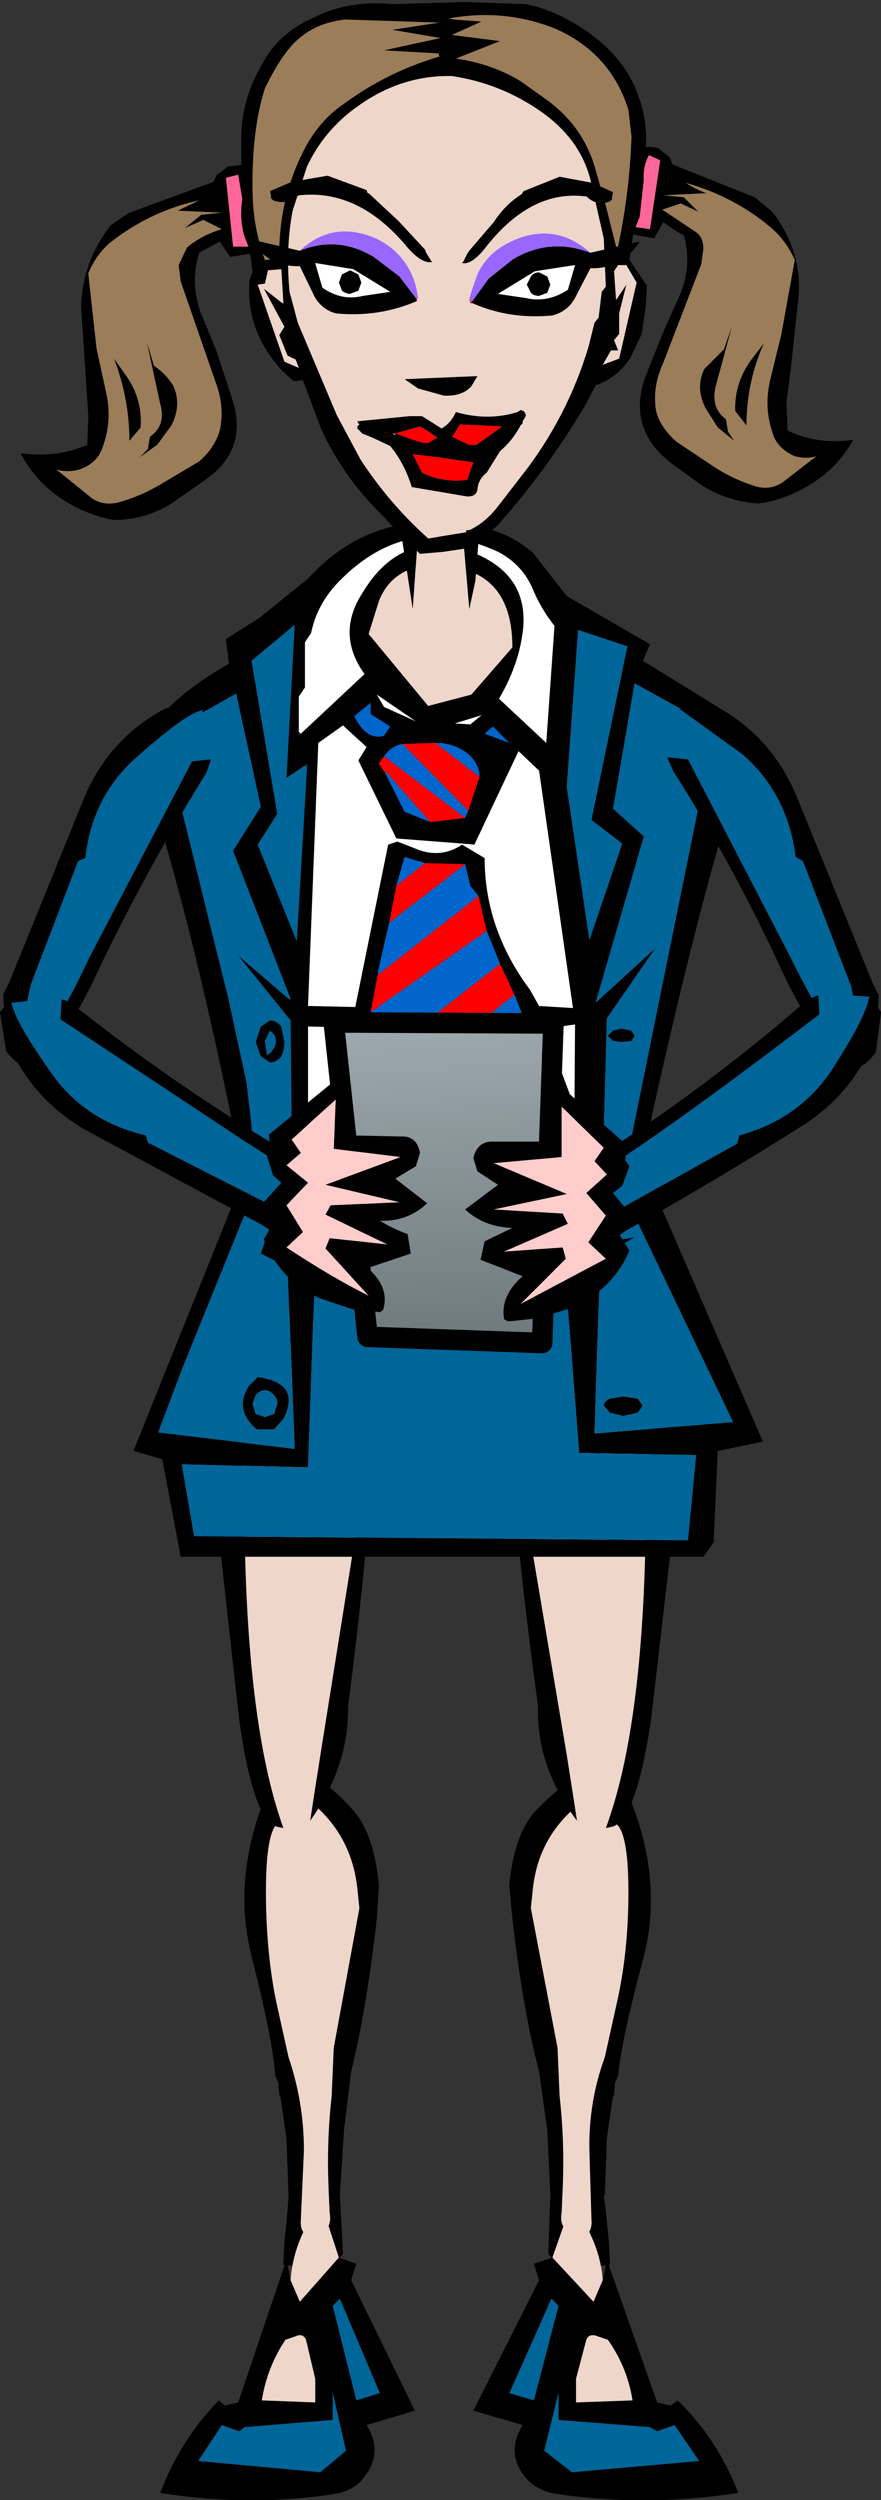 <?xml version="1.0" encoding="UTF-8" standalone="no"?>
<svg xmlns:xlink="http://www.w3.org/1999/xlink" height="121.65px" width="42.9px" xmlns="http://www.w3.org/2000/svg">
  <rect width="100%" height="100%" fill="#333333" stroke="none"/>
  <g transform="matrix(1.0, 0.0, 0.0, 1.0, 21.45, 60.8)">
    <path d="M9.9 34.4 Q8.8 38.5 8.65 40.2 L8.5 40.55 8.45 41.15 8.4 41.2 8.1 43.25 8.0 46.0 7.95 46.05 8.05 46.8 8.2 48.3 8.25 49.25 8.25 49.4 5.9 49.7 5.25 48.85 5.35 46.0 5.2 42.85 4.8 40.0 Q4.0 36.95 3.5 32.55 L3.35 30.95 3.35 30.9 Q3.6 28.45 4.6 27.35 5.75 26.1 7.45 25.15 L8.8 25.75 Q10.95 30.25 9.9 34.4 M8.5 27.9 Q7.8 27.45 7.15 26.65 L6.5 27.2 Q4.75 28.75 4.5 31.1 L4.4 32.05 5.7 38.85 5.8 41.2 Q6.05 43.4 5.95 45.7 L5.9 46.85 Q5.75 47.7 6.5 47.85 L6.6 47.95 7.05 48.0 Q7.4 47.75 7.35 47.2 L7.25 43.85 Q7.2 41.5 8.0 39.3 L8.6 36.6 Q9.15 34.15 9.15 31.25 9.15 28.3 8.5 27.9" fill="#000000" fill-rule="evenodd" stroke="none"/>
    <path d="M8.5 27.9 Q9.15 28.3 9.15 31.25 9.15 34.15 8.6 36.6 L8.0 39.3 Q7.2 41.5 7.25 43.85 L7.35 47.2 Q7.4 47.75 7.05 48.0 L6.6 47.95 6.5 47.85 Q5.75 47.7 5.9 46.85 L5.95 45.7 Q6.05 43.4 5.8 41.2 L5.7 38.85 4.4 32.05 4.5 31.1 Q4.75 28.75 6.5 27.2 L7.15 26.65 Q7.8 27.45 8.5 27.9" fill="#efd6cb" fill-rule="evenodd" stroke="none"/>
    <path d="M5.4 51.05 L5.75 51.4 4.55 56.0 3.35 55.65 5.4 51.05 M6.4 59.5 L5.05 58.45 5.75 55.6 5.75 56.95 10.2 57.3 10.55 57.5 11.4 57.2 12.6 58.95 6.4 59.5" fill="#006699" fill-rule="evenodd" stroke="none"/>
    <path d="M7.9 50.15 L8.1 49.15 10.55 56.1 11.2 56.25 11.55 56.0 Q13.5 57.9 14.5 60.5 10.0 61.2 5.65 60.55 4.55 60.4 3.95 59.5 3.25 58.4 4.0 57.2 L1.6 56.5 4.8 50.15 4.55 49.35 5.45 49.05 7.45 51.2 7.9 50.15 M5.4 51.05 L3.35 55.65 4.55 56.0 5.75 51.4 5.4 51.05 M7.1 53.05 L6.6 54.95 6.6 56.1 9.35 56.0 Q9.1 54.4 8.15 53.05 L7.7 52.9 Q7.25 52.7 7.1 53.05 M6.4 59.5 L12.6 58.95 11.4 57.2 10.55 57.5 10.2 57.3 5.75 56.95 5.75 55.6 5.05 58.45 6.4 59.5" fill="#000000" fill-rule="evenodd" stroke="none"/>
    <path d="M5.45 49.05 L6.15 47.05 6.85 47.1 7.05 47.45 Q7.8 48.75 7.9 50.15 L7.45 51.2 5.45 49.05 M7.1 53.05 Q7.25 52.7 7.7 52.9 L8.15 53.05 Q9.1 54.4 9.35 56.0 L6.6 56.1 6.6 54.95 7.1 53.05" fill="#efd6cb" fill-rule="evenodd" stroke="none"/>
    <path d="M-9.2 34.4 Q-8.15 38.5 -8.05 40.2 L-7.9 40.55 -7.85 41.15 -7.8 41.2 -7.5 43.25 -7.4 46.0 -7.4 46.05 -7.45 46.8 -7.6 48.3 -7.65 49.25 -7.65 49.4 -5.4 49.7 -4.75 48.85 -4.9 46.0 -4.7 42.85 -4.35 40.0 Q-3.6 36.95 -3.1 32.55 L-3.0 30.95 -3.0 30.9 Q-3.25 28.45 -4.2 27.35 -5.25 26.1 -6.9 25.15 L-8.15 25.75 Q-10.25 30.25 -9.2 34.4 M-7.9 27.9 L-6.6 26.65 -5.95 27.2 Q-4.3 28.75 -4.05 31.1 L-3.95 32.05 -5.2 38.85 -5.3 41.2 Q-5.55 43.4 -5.45 45.7 L-5.4 46.85 Q-5.25 47.7 -5.95 47.85 L-6.1 47.95 -6.5 48.0 Q-6.85 47.75 -6.8 47.2 L-6.65 43.85 Q-6.65 41.5 -7.4 39.3 L-8.0 36.6 Q-8.5 34.15 -8.5 31.25 -8.5 28.3 -7.9 27.9" fill="#000000" fill-rule="evenodd" stroke="none"/>
    <path d="M-7.9 27.9 Q-8.5 28.3 -8.5 31.25 -8.5 34.15 -8.0 36.6 L-7.4 39.3 Q-6.65 41.5 -6.65 43.85 L-6.8 47.2 Q-6.85 47.75 -6.5 48.0 L-6.1 47.95 -5.95 47.85 Q-5.25 47.7 -5.4 46.85 L-5.45 45.7 Q-5.55 43.4 -5.3 41.2 L-5.2 38.85 -3.95 32.05 -4.05 31.1 Q-4.3 28.75 -5.95 27.2 L-6.6 26.65 -7.9 27.9" fill="#efd6cb" fill-rule="evenodd" stroke="none"/>
    <path d="M-4.9 51.05 L-5.25 51.4 -4.1 56.0 -2.95 55.65 -4.9 51.05 M-5.85 59.5 L-4.6 58.45 -5.25 55.6 -5.25 56.95 -9.55 57.3 -9.8 57.5 -10.65 57.2 -11.8 58.95 -5.85 59.5" fill="#006699" fill-rule="evenodd" stroke="none"/>
    <path d="M-7.3 50.15 L-7.5 49.15 -9.85 56.1 -10.5 56.25 -10.8 56.0 Q-12.65 57.9 -13.65 60.5 -9.3 61.2 -5.15 60.55 -4.1 60.4 -3.55 59.5 -2.85 58.4 -3.6 57.2 L-1.25 56.5 -4.35 50.15 -4.1 49.35 -4.95 49.05 -6.85 51.2 -7.3 50.15 M-4.9 51.05 L-2.95 55.65 -4.1 56.0 -5.25 51.4 -4.9 51.05 M-6.55 53.05 L-6.1 54.95 -6.1 56.1 -8.7 56.0 Q-8.45 54.4 -7.55 53.05 L-7.1 52.9 Q-6.7 52.7 -6.55 53.05 M-5.85 59.5 L-11.8 58.95 -10.65 57.2 -9.8 57.5 -9.55 57.3 -5.25 56.95 -5.25 55.6 -4.6 58.45 -5.85 59.5" fill="#000000" fill-rule="evenodd" stroke="none"/>
    <path d="M-4.95 49.05 L-5.6 47.05 -6.3 47.1 -6.5 47.45 Q-7.2 48.75 -7.3 50.15 L-6.85 51.2 -4.95 49.05 M-6.55 53.05 Q-6.7 52.7 -7.1 52.9 L-7.55 53.05 Q-8.45 54.4 -8.7 56.0 L-6.1 56.1 -6.1 54.95 -6.55 53.05" fill="#efd6cb" fill-rule="evenodd" stroke="none"/>
    <path d="M-6.35 27.8 Q-4.45 25.15 -4.5 22.2 -3.65 15.75 -3.2 9.3 -3.05 7.45 -3.4 5.65 -4.1 2.15 -7.4 1.65 L-9.6 2.0 Q-10.35 5.0 -10.7 8.05 L-10.95 12.55 -9.8 22.9 Q-9.1 27.9 -7.9 28.1 L-7.65 28.15 Q-9.5 23.05 -9.55 12.55 L-9.65 11.2 Q-9.85 7.15 -8.75 3.4 L-8.15 2.9 Q-6.6 2.8 -5.7 4.0 -4.35 5.65 -4.05 7.95 -3.7 10.75 -4.1 13.65 L-5.85 24.6 -6.35 27.8" fill="#000000" fill-rule="evenodd" stroke="none"/>
    <path d="M-7.65 28.15 L-7.65 28.2 -6.45 28.15 -6.35 27.8 -5.85 24.6 -4.1 13.65 Q-3.7 10.75 -4.05 7.95 -4.35 5.65 -5.7 4.0 -6.6 2.8 -8.15 2.9 L-8.75 3.4 Q-9.85 7.15 -9.65 11.2 L-9.55 12.55 Q-9.5 23.05 -7.65 28.15" fill="#efd6cb" fill-rule="evenodd" stroke="none"/>
    <path d="M6.65 27.8 Q4.65 25.15 4.75 22.2 3.85 15.75 3.35 9.3 3.2 7.45 3.55 5.65 4.3 2.15 7.8 1.65 9.0 1.55 10.05 2.0 10.85 5.0 11.2 8.05 L11.45 12.55 10.25 22.9 Q9.5 27.9 8.3 28.1 L8.05 28.15 Q9.95 23.05 10.0 12.55 L10.1 11.2 Q10.35 7.15 9.15 3.4 L8.55 2.9 Q6.9 2.8 5.95 4.0 4.55 5.65 4.25 7.95 3.85 10.75 4.3 13.65 L6.15 24.6 6.65 27.8" fill="#000000" fill-rule="evenodd" stroke="none"/>
    <path d="M8.05 28.15 L8.05 28.2 6.8 28.15 6.65 27.8 6.15 24.6 4.3 13.65 Q3.85 10.75 4.25 7.95 4.55 5.65 5.95 4.0 6.9 2.8 8.55 2.9 L9.15 3.4 Q10.35 7.15 10.1 11.2 L10.0 12.55 Q9.95 23.05 8.05 28.15" fill="#efd6cb" fill-rule="evenodd" stroke="none"/>
    <path d="M4.5 -33.9 L6.15 -31.8 10.2 -29.45 9.85 -28.65 13.5 -26.4 Q15.15 -25.3 13.45 -19.35 11.8 -13.5 9.8 -4.25 L15.7 9.35 13.5 9.8 13.3 14.25 12.8 14.95 -12.65 14.95 -13.55 10.2 -14.95 9.8 -9.6 -3.5 -9.75 -4.25 Q-11.35 -12.4 -13.05 -18.55 -14.85 -24.7 -13.6 -26.0 -12.35 -27.35 -10.3 -28.5 L-10.45 -29.7 -8.8 -30.75 -6.45 -32.65 Q-3.8 -35.55 0.0 -35.4 2.85 -35.35 4.5 -33.9 M-6.8 -25.1 L-3.7 -28.0 Q-5.1 -29.95 -3.8 -31.95 -1.8 -35.3 1.85 -33.8 4.5 -32.6 3.95 -29.7 3.7 -28.25 2.85 -26.8 L5.15 -24.65 5.55 -30.35 Q4.95 -31.1 4.55 -32.0 4.05 -33.3 2.8 -33.95 -1.55 -35.95 -4.9 -32.55 -6.0 -31.45 -6.3 -30.0 L-6.6 -29.55 -6.6 -27.35 -6.9 -26.9 -6.9 -25.2 -6.9 -25.0 -6.8 -25.1 M9.1 -29.35 L6.7 -30.15 6.15 -22.55 6.15 -22.5 7.25 -15.05 8.85 -19.75 7.35 -20.9 9.1 -29.35 M13.35 -25.4 L9.45 -27.55 8.4 -21.45 9.9 -20.1 7.55 -12.0 10.45 -14.65 8.1 -11.25 7.8 -0.3 9.45 -0.6 8.7 -0.15 7.8 -0.25 7.5 8.95 14.25 8.4 8.8 -3.0 13.35 -25.4 M1.5 -27.0 L3.5 -29.3 Q3.5 -33.6 -0.95 -33.25 -2.45 -32.95 -3.0 -31.55 L-3.5 -29.95 -0.6 -26.45 1.5 -27.0 M3.35 -24.65 L2.55 -25.45 2.15 -25.1 3.35 -24.65 M2.0 -26.0 L0.7 -25.6 1.45 -25.55 2.0 -26.0 M1.35 -21.35 L1.9 -23.0 Q1.9 -23.65 1.3 -24.15 0.65 -24.65 -0.25 -24.65 L-1.85 -24.6 Q-2.4 -24.5 -2.75 -24.0 L-3.0 -23.65 -2.75 -23.25 -2.7 -23.2 -1.75 -21.3 -0.5 -20.8 1.2 -21.0 1.35 -21.35 M4.8 -23.3 L3.8 -24.25 1.65 -19.7 1.1 -19.75 -2.15 -20.0 -4.0 -23.8 -3.6 -24.45 -4.75 -25.5 -5.95 -24.65 -6.45 -11.85 -4.15 -11.8 -2.55 -19.7 -2.1 -19.85 -1.2 -19.5 Q0.0 -19.0 1.05 -19.7 L2.15 -19.05 Q2.15 -15.6 4.35 -12.65 L4.8 -11.85 6.45 -11.75 4.8 -23.3 M1.85 -17.2 L1.45 -17.7 1.2 -18.75 -0.75 -18.8 -1.75 -19.1 -2.15 -17.7 -2.5 -15.9 -3.05 -13.5 -3.05 -13.4 -3.4 -11.55 -3.95 -8.55 -4.55 -7.0 -3.95 -6.45 -2.4 -4.8 -1.35 -3.65 -0.3 -2.45 5.25 -7.55 5.0 -8.6 4.4 -10.45 4.3 -10.65 3.6 -12.4 2.9 -13.9 2.25 -15.5 1.85 -17.2 M8.15 -10.4 L8.4 -10.65 8.8 -10.75 9.3 -10.65 9.45 -10.4 9.3 -10.15 8.8 -10.1 8.4 -10.15 8.15 -10.4 M-3.1 -27.0 L-2.75 -26.4 -1.2 -25.7 -3.1 -27.0 M6.55 -10.95 L5.1 -10.75 6.45 -7.15 1.95 -3.1 6.5 -3.4 6.55 -10.95 M-6.5 -23.45 L-6.5 -23.65 -6.6 -23.55 -7.5 -22.95 -7.1 -30.4 -9.2 -28.65 -7.95 -21.2 -8.9 -19.7 -7.0 -15.0 -6.5 -23.45 M-2.45 -25.45 L-3.4 -26.05 -3.4 -26.6 -4.2 -25.95 Q-3.6 -24.75 -2.75 -25.0 L-2.45 -25.45 M-7.3 -12.2 L-10.1 -19.4 -8.75 -21.55 -9.95 -27.05 -13.5 -25.05 -10.95 -14.7 -10.35 -12.3 -9.45 -8.15 -9.2 -6.05 -9.15 -3.95 Q-9.1 -2.65 -9.7 -1.3 L-12.6 5.85 -13.75 8.9 -7.1 9.7 -7.45 0.85 -8.75 0.2 -8.2 -1.45 -7.2 -1.15 -7.3 -11.15 -9.85 -14.3 -7.4 -12.2 -7.3 -12.15 -7.3 -12.2 M-8.3 -11.15 Q-8.0 -11.15 -7.75 -10.85 L-7.6 -10.1 Q-7.6 -9.7 -7.75 -9.4 -8.0 -9.1 -8.3 -9.1 L-8.75 -9.4 -9.0 -10.1 -8.75 -10.85 -8.3 -11.15 M-2.4 -3.4 L-5.7 -6.55 -4.25 -10.8 -6.45 -10.85 -6.45 -3.3 -2.4 -3.25 -2.25 -3.25 -2.4 -3.4 M8.25 7.25 L8.9 7.15 9.6 7.25 9.85 7.6 9.6 7.95 8.9 8.1 8.25 7.95 7.95 7.6 Q7.95 7.4 8.25 7.25 M-6.1 0.7 L-6.45 10.6 -12.6 10.45 -12.0 13.95 12.05 14.15 12.45 10.0 6.75 9.9 6.05 0.85 -6.1 0.7 M-8.95 8.75 Q-10.05 7.85 -9.35 6.65 L-8.9 6.2 Q-6.75 6.5 -7.65 8.25 L-8.1 8.75 -8.95 8.75 M-9.0 8.0 L-8.55 8.15 -8.1 8.0 -7.95 7.5 Q-7.95 7.25 -8.1 7.1 -8.3 6.85 -8.55 6.85 -8.8 6.85 -9.0 7.1 L-9.15 7.5 -9.0 8.0 M-8.55 -10.15 L-8.45 -9.45 -8.25 -9.6 Q-7.75 -10.25 -8.3 -10.65 L-8.55 -10.15 M-6.45 -2.3 L-6.15 -0.2 6.1 0.0 6.45 -2.55 1.4 -2.5 0.0 -1.15 -1.7 -2.65 -6.45 -2.3 M-7.95 0.4 L-7.65 0.2 -7.5 -0.15 -7.65 -0.55 Q-7.75 -0.75 -7.95 -0.75 L-8.25 -0.55 -8.4 -0.15 -8.25 0.2 -7.95 0.4" fill="#000000" fill-rule="evenodd" stroke="none"/>
    <path d="M1.5 -27.0 L-0.6 -26.45 -3.5 -29.95 -3.0 -31.55 Q-2.45 -32.95 -0.95 -33.25 3.5 -33.6 3.5 -29.3 L1.5 -27.0" fill="#efd6cb" fill-rule="evenodd" stroke="none"/>
    <path d="M-6.9 -25.2 L-6.9 -26.9 -6.6 -27.35 -6.6 -29.55 -6.3 -30.0 Q-6.0 -31.45 -4.9 -32.55 -1.55 -35.95 2.8 -33.95 4.05 -33.3 4.55 -32.0 4.95 -31.1 5.55 -30.35 L5.15 -24.65 2.85 -26.8 Q3.7 -28.25 3.95 -29.7 4.5 -32.6 1.85 -33.8 -1.8 -35.3 -3.8 -31.95 -5.1 -29.95 -3.7 -28.0 L-6.8 -25.1 -6.9 -25.2 M2.0 -26.0 L1.45 -25.55 0.7 -25.6 2.0 -26.0 M4.8 -23.3 L6.45 -11.75 4.8 -11.85 4.35 -12.65 Q2.15 -15.6 2.15 -19.05 L1.05 -19.7 Q0.0 -19.0 -1.2 -19.5 L-2.1 -19.85 -2.55 -19.7 -4.15 -11.8 -6.45 -11.85 -5.95 -24.65 -4.75 -25.5 -3.6 -24.45 -4.0 -23.8 -2.15 -20.0 1.1 -19.75 1.65 -19.7 3.8 -24.25 4.8 -23.3 M6.55 -10.95 L6.5 -3.4 1.95 -3.1 6.45 -7.15 5.1 -10.75 6.55 -10.95 M-3.1 -27.0 L-1.2 -25.7 -2.75 -26.4 -3.1 -27.0 M-2.4 -3.25 L-6.45 -3.3 -6.45 -10.85 -4.25 -10.8 -5.7 -6.55 -2.4 -3.4 -2.4 -3.25" fill="#ffffff" fill-rule="evenodd" stroke="none"/>
    <path d="M13.35 -25.4 L8.8 -3.0 14.25 8.4 7.5 8.95 7.8 -0.25 8.7 -0.15 9.45 -0.6 7.8 -0.3 8.1 -11.25 10.45 -14.65 7.55 -12.0 9.9 -20.1 8.4 -21.45 9.45 -27.55 13.35 -25.4 M9.1 -29.35 L7.35 -20.9 8.85 -19.75 7.25 -15.05 6.15 -22.5 6.15 -22.55 6.7 -30.15 9.1 -29.35 M8.15 -10.4 L8.4 -10.15 8.8 -10.1 9.3 -10.15 9.45 -10.4 9.3 -10.65 8.8 -10.75 8.4 -10.65 8.15 -10.4 M-6.5 -23.45 L-7.0 -15.0 -8.9 -19.7 -7.95 -21.2 -9.2 -28.65 -7.1 -30.4 -7.5 -22.95 -6.6 -23.55 -6.5 -23.45 M-7.4 -12.2 L-9.85 -14.3 -7.3 -11.15 -7.2 -1.15 -8.2 -1.45 -8.75 0.2 -7.45 0.85 -7.1 9.7 -13.75 8.9 -12.6 5.85 -9.7 -1.3 Q-9.1 -2.65 -9.15 -3.95 L-9.2 -6.05 -9.45 -8.15 -10.35 -12.3 -10.95 -14.7 -13.5 -25.05 -9.95 -27.05 -8.75 -21.55 -10.1 -19.4 -7.3 -12.2 -7.4 -12.2 M-8.3 -11.15 L-8.75 -10.85 -9.0 -10.1 -8.75 -9.4 -8.3 -9.1 Q-8.0 -9.1 -7.75 -9.4 -7.6 -9.7 -7.6 -10.1 L-7.75 -10.85 Q-8.0 -11.15 -8.3 -11.15 M-7.95 0.4 L-8.25 0.2 -8.4 -0.15 -8.25 -0.55 -7.95 -0.75 Q-7.75 -0.75 -7.65 -0.55 L-7.5 -0.15 -7.65 0.2 -7.95 0.4 M-6.45 -2.3 L-1.7 -2.65 0.0 -1.15 1.4 -2.5 6.45 -2.55 6.1 0.0 -6.15 -0.2 -6.45 -2.3 M-8.55 -10.15 L-8.3 -10.65 Q-7.75 -10.25 -8.25 -9.6 L-8.45 -9.45 -8.55 -10.15 M-9.0 8.0 L-9.15 7.5 -9.0 7.1 Q-8.8 6.85 -8.55 6.85 -8.3 6.85 -8.1 7.1 -7.95 7.25 -7.95 7.5 L-8.1 8.0 -8.55 8.15 -9.0 8.0 M-8.95 8.75 L-8.1 8.75 -7.65 8.25 Q-6.75 6.5 -8.9 6.2 L-9.35 6.65 Q-10.05 7.85 -8.95 8.75 M-6.1 0.7 L6.05 0.85 6.75 9.9 12.45 10.0 12.05 14.15 -12.0 13.95 -12.6 10.45 -6.45 10.6 -6.1 0.7 M8.25 7.25 Q7.95 7.4 7.95 7.6 L8.25 7.95 8.9 8.1 9.6 7.95 9.85 7.6 9.6 7.25 8.9 7.15 8.25 7.25" fill="#006699" fill-rule="evenodd" stroke="none"/>
    <path d="M3.35 -24.65 L2.15 -25.1 2.55 -25.45 3.35 -24.65 M1.35 -21.35 L1.2 -21.0 -2.75 -24.0 Q-2.4 -24.5 -1.85 -24.6 L1.35 -21.35 M-0.5 -20.8 L-1.75 -21.3 -2.7 -23.2 -2.65 -23.25 -0.5 -20.8 M-0.25 -24.65 Q0.65 -24.65 1.3 -24.15 1.9 -23.65 1.9 -23.0 L-0.25 -24.65 M1.2 -18.75 L1.45 -17.7 1.85 -17.2 -3.0 -13.4 -3.05 -13.5 -2.5 -15.9 1.2 -18.75 M2.25 -15.5 L2.9 -13.9 -3.95 -8.55 -3.4 -11.55 2.25 -15.5 M3.6 -12.4 L4.3 -10.65 4.25 -10.65 Q0.55 -8.1 -2.4 -4.8 L-3.95 -6.45 3.6 -12.4 M5.0 -8.6 L5.25 -7.55 -0.3 -2.45 -1.35 -3.65 5.0 -8.6 M-2.15 -17.7 L-1.75 -19.1 -0.75 -18.8 -2.15 -17.7 M-2.45 -25.45 L-2.75 -25.0 Q-3.6 -24.75 -4.2 -25.95 L-3.4 -26.6 -3.4 -26.05 -2.45 -25.45" fill="#0066cc" fill-rule="evenodd" stroke="none"/>
    <path d="M1.9 -23.0 L1.35 -21.35 -1.85 -24.6 -0.25 -24.65 1.9 -23.0 M1.2 -21.0 L-0.5 -20.8 -2.65 -23.25 -2.75 -23.25 -3.0 -23.65 -2.75 -24.0 1.2 -21.0 M1.85 -17.2 L2.25 -15.5 -3.4 -11.55 -3.05 -13.4 -3.0 -13.4 1.85 -17.2 M2.9 -13.9 L3.6 -12.4 -3.95 -6.45 -4.55 -7.0 -3.95 -8.55 2.9 -13.9 M4.4 -10.45 L5.0 -8.6 -1.35 -3.65 -2.4 -4.8 Q0.55 -8.1 4.25 -10.65 L4.4 -10.45 M-2.5 -15.9 L-2.15 -17.7 -0.75 -18.8 1.2 -18.75 -2.5 -15.9" fill="#ff0000" fill-rule="evenodd" stroke="none"/>
    <path d="M-11.2 -23.85 L-12.1 -23.75 -17.1 -14.2 Q-18.85 -10.45 -19.75 -9.95 L-20.15 -10.2 -20.35 -11.05 -19.95 -12.9 -17.65 -18.9 -17.3 -19.05 Q-16.95 -22.1 -14.75 -24.0 -12.55 -25.95 -11.75 -26.2 L-11.6 -26.25 -11.35 -25.0 -11.2 -23.85" fill="#006699" fill-rule="evenodd" stroke="none"/>
    <path d="M-11.75 -26.2 Q-12.55 -25.95 -14.75 -24.0 -16.95 -22.1 -17.3 -19.05 L-17.65 -18.9 -19.95 -12.9 -20.35 -11.05 -20.15 -10.2 -19.75 -9.95 Q-18.85 -10.45 -17.1 -14.2 L-12.1 -23.75 -11.2 -23.85 -11.2 -23.75 -11.4 -23.2 Q-14.35 -18.45 -16.75 -13.4 -17.7 -11.35 -19.05 -9.5 -20.05 -8.2 -21.15 -9.65 L-21.45 -11.55 -21.25 -11.8 -21.3 -12.4 -21.0 -13.0 -17.3 -22.1 Q-16.05 -24.95 -13.35 -26.35 L-11.75 -26.2" fill="#000000" fill-rule="evenodd" stroke="none"/>
    <path d="M-18.45 -12.15 L-18.5 -11.2 -9.5 -5.25 Q-6.0 -3.05 -5.6 -2.1 L-5.85 -1.7 -6.7 -1.65 -8.45 -2.25 -14.25 -5.2 -14.35 -5.55 Q-17.35 -6.25 -19.0 -8.65 -20.65 -11.0 -20.85 -11.85 L-20.9 -12.0 -19.6 -12.15 -18.45 -12.15" fill="#006699" fill-rule="evenodd" stroke="none"/>
    <path d="M-20.85 -11.85 Q-20.65 -11.0 -19.0 -8.65 -17.35 -6.25 -14.35 -5.55 L-14.25 -5.2 -8.45 -2.25 -6.7 -1.65 -5.85 -1.7 -5.6 -2.1 Q-6.0 -3.05 -9.5 -5.25 L-18.5 -11.2 -18.45 -12.15 -18.3 -12.15 -17.8 -11.85 Q-13.45 -8.4 -8.65 -5.45 -6.75 -4.3 -5.05 -2.75 -3.9 -1.6 -5.45 -0.7 L-7.4 -0.6 -7.55 -0.8 -8.15 -0.85 -8.7 -1.2 -17.35 -5.85 Q-20.05 -7.45 -21.15 -10.3 -21.3 -10.9 -20.85 -11.85" fill="#000000" fill-rule="evenodd" stroke="none"/>
    <path d="M5.5 -11.0 L4.95 4.55 -3.55 4.25 -5.2 -11.05 5.5 -11.0" fill="url(#gradient0)" fill-rule="evenodd" stroke="none"/>
    <path d="M5.5 -11.0 L4.95 4.55 -3.55 4.25 -5.2 -11.05 5.5 -11.0 Z" fill="none" stroke="#000000" stroke-linecap="round" stroke-linejoin="round" stroke-width="1.0"/>
    <path d="M-5.2 -4.9 L-5.1 -7.3 -7.25 -5.35 -6.8 -4.7 -7.5 -4.1 -6.45 -3.25 -7.5 -2.15 -6.7 -0.85 -7.5 -0.1 Q-5.3 1.35 -3.5 2.25 L-5.6 -0.05 -5.4 -0.55 -2.6 -0.25 -5.6 -1.7 -5.35 -2.15 -2.0 -2.3 -5.6 -3.15 -1.95 -4.5 -5.2 -4.9 M-1.95 -5.5 Q-1.15 -5.55 -1.0 -4.7 L-1.2 -4.05 -2.2 -3.45 -0.65 -2.25 Q-1.6 -1.35 -2.95 -1.4 -2.3 -1.0 -1.6 -0.75 L-1.45 0.2 -3.55 0.9 Q-2.45 1.85 -2.8 2.95 L-2.95 3.05 -4.3 2.9 -5.8 2.4 Q-7.8 1.55 -8.6 -0.5 L-8.05 -1.45 -8.7 -2.2 -7.75 -3.25 -8.15 -3.6 -8.45 -4.55 -8.3 -4.8 -8.35 -5.6 -5.05 -8.3 -4.45 -8.15 -4.35 -5.55 -1.95 -5.5" fill="#000000" fill-rule="evenodd" stroke="none"/>
    <path d="M-5.2 -4.9 L-1.95 -4.5 -5.6 -3.15 -2.0 -2.3 -5.35 -2.15 -5.6 -1.7 -2.6 -0.25 -5.4 -0.55 -5.6 -0.05 -3.5 2.25 Q-5.3 1.35 -7.5 -0.1 L-6.7 -0.85 -7.5 -2.15 -6.45 -3.25 -7.5 -4.1 -6.8 -4.7 -7.25 -5.35 -5.1 -7.3 -5.2 -4.9" fill="#ffcccc" fill-rule="evenodd" stroke="none"/>
    <path d="M0.4 -59.9 L0.65 -59.85 2.0 -59.75 0.55 -59.1 2.9 -58.8 0.75 -57.95 Q2.5 -57.7 3.9 -56.85 L5.3 -55.85 Q7.0 -54.55 7.55 -52.55 L8.1 -50.6 8.6 -48.6 Q9.2 -51.3 9.3 -54.15 L9.15 -55.45 Q8.3 -58.2 5.6 -59.4 3.1 -60.4 0.4 -59.9 M-1.35 -31.15 L-1.9 -34.75 -3.2 -36.1 Q-4.8 -37.75 -5.8 -39.9 L-6.7 -42.3 -7.15 -42.25 -7.7 -42.75 Q-9.5 -44.7 -9.3 -47.15 L-9.15 -47.6 -9.7 -51.55 -9.7 -54.35 Q-9.6 -56.15 -8.7 -57.65 -7.9 -59.2 -6.15 -59.95 -4.5 -60.8 -2.35 -60.6 L1.15 -60.7 4.15 -60.6 Q5.7 -60.3 7.3 -59.15 8.8 -58.05 9.45 -56.6 10.1 -55.1 10.0 -53.7 L9.2 -48.15 10.05 -46.9 10.0 -45.95 9.8 -44.55 9.25 -43.4 Q8.6 -42.4 7.55 -42.05 L7.0 -41.0 Q5.15 -37.9 2.75 -35.2 L1.85 -34.45 1.7 -32.55 1.4 -31.15 1.15 -34.1 0.15 -33.95 -1.0 -33.85 -1.15 -34.0 -1.35 -31.15 M-8.5 -48.15 L-7.85 -48.25 Q-7.9 -51.05 -6.65 -53.5 -5.9 -54.95 -4.7 -55.75 -2.6 -57.3 -0.05 -58.05 L-0.1 -58.2 -2.75 -58.35 0.0 -58.95 -2.35 -59.35 -0.05 -59.7 -4.65 -59.85 Q-5.95 -59.7 -6.8 -59.0 -7.65 -58.35 -8.55 -56.5 -9.2 -54.45 -9.15 -51.55 -9.15 -49.8 -8.55 -48.15 L-8.55 -48.1 -8.5 -48.15 M-7.65 -46.05 L-7.75 -47.7 -8.4 -47.65 -8.55 -47.0 -8.9 -46.95 -7.6 -43.2 -6.9 -42.9 -7.05 -43.3 -7.45 -43.5 -7.85 -44.5 -7.6 -44.9 -8.6 -46.75 -7.7 -46.05 -7.65 -45.95 -7.65 -46.05 M8.65 -47.9 L8.45 -47.6 8.55 -46.2 9.05 -46.95 8.7 -45.55 8.7 -44.55 8.45 -44.25 8.65 -43.75 8.3 -43.75 7.9 -43.05 8.7 -43.35 9.55 -47.05 9.05 -47.9 8.65 -47.9 M1.8 -42.5 L1.5 -42.0 Q1.05 -41.5 0.15 -41.55 L-1.1 -41.9 -1.75 -42.35 1.8 -42.5 M4.85 -55.4 Q2.9 -56.75 0.55 -57.1 -1.9 -57.15 -4.0 -55.65 -5.65 -54.5 -6.5 -52.7 L-7.2 -50.55 Q-7.55 -48.7 -7.35 -46.6 L-6.95 -45.1 -5.05 -40.6 -3.9 -38.45 Q-2.5 -36.3 -0.6 -34.6 L1.25 -34.9 1.25 -35.0 1.4 -35.0 Q2.15 -35.35 2.75 -36.1 L3.95 -37.65 Q6.15 -40.45 7.2 -43.9 L7.5 -45.1 7.7 -45.35 7.85 -46.6 8.05 -46.85 7.95 -49.2 7.3 -52.05 Q6.8 -54.05 4.85 -55.4" fill="#000000" fill-rule="evenodd" stroke="none"/>
    <path d="M-1.35 -31.15 L-1.15 -34.0 -1.0 -33.85 0.15 -33.95 1.15 -34.1 1.4 -31.15 -1.35 -31.15 M4.85 -55.4 Q6.8 -54.05 7.3 -52.05 L7.95 -49.2 8.05 -46.85 7.85 -46.6 7.7 -45.35 7.5 -45.1 7.2 -43.9 Q6.15 -40.45 3.95 -37.65 L2.75 -36.1 Q2.15 -35.35 1.4 -35.0 L1.25 -35.0 1.25 -34.9 -0.6 -34.6 Q-2.5 -36.3 -3.9 -38.45 L-5.05 -40.6 -6.95 -45.1 -7.35 -46.6 Q-7.55 -48.7 -7.2 -50.55 L-6.5 -52.7 Q-5.65 -54.5 -4.0 -55.65 -1.9 -57.15 0.55 -57.1 2.9 -56.75 4.85 -55.4 M1.8 -42.5 L-1.75 -42.35 -1.1 -41.9 0.15 -41.55 Q1.05 -41.5 1.5 -42.0 L1.8 -42.5 M8.65 -47.9 L9.05 -47.9 9.55 -47.05 8.7 -43.35 7.9 -43.05 8.3 -43.75 8.65 -43.75 8.45 -44.25 8.7 -44.55 8.7 -45.55 9.05 -46.95 8.55 -46.2 8.45 -47.6 8.65 -47.9 M-7.7 -46.05 L-8.6 -46.75 -7.6 -44.9 -7.85 -44.5 -7.45 -43.5 -7.05 -43.3 -6.9 -42.9 -7.6 -43.2 -8.9 -46.95 -8.55 -47.0 -8.4 -47.65 -7.75 -47.7 -7.65 -46.05 -7.7 -46.05" fill="#efd6cb" fill-rule="evenodd" stroke="none"/>
    <path d="M0.4 -59.9 Q3.1 -60.4 5.6 -59.4 8.3 -58.2 9.15 -55.45 L9.3 -54.15 Q9.2 -51.3 8.6 -48.6 L8.1 -50.6 7.55 -52.55 Q7.0 -54.55 5.3 -55.85 L3.9 -56.85 Q2.5 -57.7 0.75 -57.95 L2.9 -58.8 0.55 -59.1 2.0 -59.75 0.65 -59.85 0.4 -59.9 M-8.55 -48.15 Q-9.15 -49.8 -9.15 -51.55 -9.2 -54.45 -8.55 -56.5 -7.65 -58.35 -6.8 -59.0 -5.95 -59.7 -4.65 -59.85 L-0.05 -59.7 -2.35 -59.35 0.0 -58.95 -2.75 -58.35 -0.1 -58.2 -0.05 -58.05 Q-2.6 -57.3 -4.7 -55.75 -5.9 -54.95 -6.65 -53.5 -7.9 -51.05 -7.85 -48.25 L-8.5 -48.15 -8.55 -48.15" fill="#9b7d59" fill-rule="evenodd" stroke="none"/>
    <path d="M-17.15 -47.5 L-16.75 -43.85 -16.25 -41.55 Q-16.0 -40.25 -16.45 -39.05 -16.7 -38.25 -17.6 -37.95 -18.15 -37.8 -18.7 -37.95 L-17.15 -36.7 Q-16.55 -36.15 -15.7 -36.35 -14.6 -36.65 -13.6 -37.25 L-11.75 -38.35 Q-11.0 -39.0 -10.75 -39.85 -10.5 -41.0 -10.95 -42.2 L-12.65 -47.1 -12.75 -47.9 -12.35 -48.75 Q-11.65 -49.35 -10.65 -49.65 L-11.55 -50.1 -12.45 -49.7 -11.65 -50.35 -10.65 -50.45 -12.8 -50.55 -11.75 -51.05 Q-14.05 -50.55 -15.95 -49.1 -16.7 -48.55 -17.15 -47.5 M-16.05 -49.85 L-15.15 -50.45 -11.05 -51.95 -10.9 -52.3 -10.6 -52.5 -10.35 -52.7 -9.9 -52.75 -9.55 -52.8 -8.95 -48.5 -10.25 -48.3 -10.75 -49.05 -11.75 -48.5 Q-12.2 -47.1 -11.7 -45.65 L-10.9 -43.7 -10.15 -41.4 Q-9.3 -38.85 -11.6 -37.35 L-13.1 -36.3 Q-14.4 -35.5 -15.9 -35.5 -17.1 -35.7 -18.25 -36.4 -19.7 -37.3 -20.45 -38.75 -18.75 -38.5 -17.2 -39.15 L-17.15 -40.55 -17.25 -42.1 -17.5 -45.85 Q-17.45 -48.05 -16.05 -49.85 M-9.85 -52.3 L-10.45 -52.15 -10.1 -48.8 -9.35 -48.8 -9.55 -49.3 Q-9.8 -50.2 -9.65 -51.1 L-9.85 -52.3 M-14.25 -38.95 L-14.15 -39.55 Q-13.35 -40.1 -13.65 -41.15 L-14.3 -44.15 -13.95 -43.0 Q-13.35 -42.6 -13.0 -42.0 -12.6 -41.1 -13.1 -40.1 L-13.8 -39.15 -14.65 -38.55 -14.25 -38.95 M-14.6 -40.0 L-15.15 -39.35 Q-15.15 -41.4 -15.9 -43.35 L-15.4 -42.65 Q-14.5 -41.45 -14.6 -40.0" fill="#000000" fill-rule="evenodd" stroke="none"/>
    <path d="M-17.15 -47.5 Q-16.7 -48.55 -15.95 -49.1 -14.05 -50.55 -11.75 -51.05 L-12.8 -50.55 -10.65 -50.45 -11.65 -50.35 -12.45 -49.7 -11.55 -50.1 -10.65 -49.65 Q-11.65 -49.35 -12.35 -48.75 L-12.75 -47.9 -12.65 -47.1 -10.95 -42.2 Q-10.5 -41.0 -10.75 -39.85 -11.0 -39.0 -11.75 -38.35 L-13.6 -37.25 Q-14.6 -36.65 -15.7 -36.35 -16.55 -36.15 -17.15 -36.7 L-18.7 -37.95 Q-18.15 -37.8 -17.6 -37.95 -16.7 -38.25 -16.45 -39.05 -16.0 -40.25 -16.25 -41.55 L-16.75 -43.85 -17.15 -47.5 M-14.6 -40.0 Q-14.5 -41.45 -15.4 -42.65 L-15.9 -43.35 Q-15.15 -41.4 -15.15 -39.35 L-14.6 -40.0 M-14.25 -38.95 L-14.65 -38.55 -13.8 -39.15 -13.1 -40.1 Q-12.6 -41.1 -13.0 -42.0 -13.35 -42.6 -13.95 -43.0 L-14.3 -44.15 -13.65 -41.15 Q-13.35 -40.1 -14.15 -39.55 L-14.25 -38.95" fill="#9b7d59" fill-rule="evenodd" stroke="none"/>
    <path d="M-9.85 -52.3 L-9.65 -51.1 Q-9.8 -50.2 -9.55 -49.3 L-9.35 -48.8 -10.1 -48.8 -10.45 -52.15 -9.85 -52.3" fill="#ff6699" fill-rule="evenodd" stroke="none"/>
    <path d="M17.25 -48.15 L16.6 -44.55 16.05 -42.3 Q15.75 -41.0 16.15 -39.8 16.35 -39.0 17.25 -38.6 17.8 -38.45 18.3 -38.6 L16.75 -37.4 Q16.1 -36.9 15.3 -37.15 14.2 -37.5 13.3 -38.1 L11.5 -39.3 Q10.7 -40.0 10.5 -40.8 10.3 -41.95 10.85 -43.15 L12.7 -47.95 12.8 -48.7 Q12.8 -49.25 12.45 -49.5 L10.8 -50.6 11.7 -50.9 12.55 -50.5 11.85 -51.2 10.85 -51.3 12.95 -51.4 Q12.4 -51.6 11.95 -51.9 14.25 -51.25 16.0 -49.8 16.8 -49.15 17.25 -48.15 M16.15 -50.5 L15.3 -51.2 11.3 -52.8 11.15 -53.15 10.9 -53.35 10.6 -53.6 10.2 -53.65 9.8 -53.65 9.1 -49.45 10.4 -49.2 10.85 -50.0 Q11.35 -49.6 11.85 -49.35 12.25 -47.95 11.7 -46.55 L10.85 -44.65 9.95 -42.4 Q9.1 -39.9 11.25 -38.25 L12.7 -37.2 Q13.95 -36.4 15.5 -36.3 16.65 -36.45 17.8 -37.1 19.3 -37.95 20.1 -39.4 18.35 -39.15 16.9 -39.85 L16.85 -41.25 17.05 -42.8 17.45 -46.5 Q17.55 -48.7 16.15 -50.5 M10.15 -53.25 L10.7 -53.0 10.2 -49.65 9.5 -49.75 9.7 -50.25 9.9 -52.05 Q9.85 -52.7 10.15 -53.25 M14.0 -39.8 L13.9 -40.4 Q13.15 -40.95 13.4 -42.0 L14.2 -44.95 13.8 -43.8 12.85 -42.85 Q12.4 -41.95 12.9 -40.95 L13.5 -40.0 14.3 -39.35 14.0 -39.8 M14.35 -40.8 L14.9 -40.1 Q14.9 -42.2 15.75 -44.1 L15.25 -43.45 Q14.3 -42.25 14.35 -40.8" fill="#000000" fill-rule="evenodd" stroke="none"/>
    <path d="M17.25 -48.15 Q16.8 -49.15 16.0 -49.8 14.25 -51.25 11.95 -51.9 12.4 -51.6 12.95 -51.4 L10.85 -51.3 11.85 -51.2 12.55 -50.5 11.7 -50.9 10.8 -50.6 12.45 -49.5 Q12.8 -49.25 12.8 -48.7 L12.7 -47.95 10.85 -43.15 Q10.3 -41.95 10.5 -40.8 10.7 -40.0 11.5 -39.3 L13.3 -38.1 Q14.2 -37.5 15.3 -37.15 16.1 -36.9 16.75 -37.4 L18.3 -38.6 Q17.8 -38.45 17.25 -38.6 16.35 -39.0 16.15 -39.8 15.75 -41.0 16.05 -42.3 L16.6 -44.55 17.25 -48.15 M14.35 -40.8 Q14.3 -42.25 15.25 -43.45 L15.75 -44.1 Q14.9 -42.2 14.9 -40.1 L14.35 -40.8 M14.0 -39.8 L14.3 -39.35 13.5 -40.0 12.9 -40.95 Q12.4 -41.95 12.85 -42.85 L13.8 -43.8 14.2 -44.95 13.4 -42.0 Q13.15 -40.95 13.9 -40.4 L14.0 -39.8" fill="#9b7d59" fill-rule="evenodd" stroke="none"/>
    <path d="M10.15 -53.25 Q9.85 -52.7 9.9 -52.05 L9.7 -50.25 9.5 -49.75 10.2 -49.65 10.7 -53.0 10.15 -53.25" fill="#ff6699" fill-rule="evenodd" stroke="none"/>
    <path d="M1.4 -46.25 L1.55 -46.2 1.55 -46.15 1.45 -46.05 1.4 -46.25 M-1.15 -46.15 L-1.2 -46.3 -1.1 -46.35 -1.15 -46.15" fill="#ff3399" fill-rule="evenodd" stroke="none"/>
    <path d="M4.6 -47.6 L2.8 -46.5 4.15 -46.3 Q5.2 -46.05 6.2 -46.7 L6.55 -47.9 4.6 -47.6 M1.55 -46.15 L2.35 -47.25 3.55 -48.2 Q5.35 -49.25 7.3 -48.5 L9.7 -49.05 Q8.85 -47.7 7.3 -47.75 L6.55 -46.3 Q6.2 -45.65 5.45 -45.45 3.35 -45.25 1.55 -46.05 L1.45 -46.05 1.55 -46.15 M5.2 -47.35 L5.35 -46.95 5.2 -46.55 4.8 -46.4 Q4.55 -46.4 4.4 -46.55 L4.2 -46.95 4.4 -47.35 Q4.55 -47.55 4.8 -47.55 L5.2 -47.35 M-4.25 -47.7 L-6.1 -48.0 -5.75 -46.8 Q-4.8 -46.15 -3.8 -46.4 L-2.45 -46.6 -4.25 -47.7 M-1.15 -46.15 Q-3.0 -45.35 -5.1 -45.55 -5.8 -45.75 -6.15 -46.4 L-6.85 -47.85 Q-8.4 -47.8 -9.25 -49.15 L-6.85 -48.6 Q-5.0 -49.35 -3.25 -48.3 L-2.0 -47.35 -1.2 -46.3 -1.15 -46.15 M-4.4 -46.5 Q-4.6 -46.5 -4.8 -46.65 L-4.95 -47.05 -4.8 -47.45 -4.4 -47.65 -4.0 -47.45 -3.85 -47.05 -4.0 -46.65 -4.4 -46.5" fill="#000000" fill-rule="evenodd" stroke="none"/>
    <path d="M4.6 -47.6 L6.55 -47.9 6.2 -46.7 Q5.2 -46.05 4.15 -46.3 L2.8 -46.5 4.6 -47.6 M5.2 -47.35 L4.8 -47.55 Q4.55 -47.55 4.4 -47.35 L4.2 -46.95 4.4 -46.55 Q4.55 -46.4 4.8 -46.4 L5.2 -46.55 5.35 -46.95 5.2 -47.35 M-4.25 -47.7 L-2.45 -46.6 -3.8 -46.4 Q-4.8 -46.15 -5.75 -46.8 L-6.1 -48.0 -4.25 -47.7 M-4.4 -46.5 L-4.0 -46.65 -3.85 -47.05 -4.0 -47.45 -4.4 -47.65 -4.8 -47.45 -4.95 -47.05 -4.8 -46.65 Q-4.6 -46.5 -4.4 -46.5" fill="#ffffff" fill-rule="evenodd" stroke="none"/>
    <path d="M7.3 -48.5 Q5.35 -49.25 3.55 -48.2 L2.35 -47.25 1.55 -46.15 1.55 -46.2 1.4 -46.25 1.55 -46.75 1.8 -47.45 Q2.3 -48.55 3.55 -49.1 5.6 -50.0 7.3 -48.5 M-1.2 -46.3 L-2.0 -47.35 -3.25 -48.3 Q-5.0 -49.35 -6.85 -48.6 -5.25 -50.1 -3.15 -49.2 -2.0 -48.65 -1.45 -47.55 -1.2 -47.05 -1.1 -46.35 L-1.2 -46.3" fill="#9966ff" fill-rule="evenodd" stroke="none"/>
    <path d="M0.6 -39.6 L0.95 -40.15 3.0 -40.05 1.75 -39.15 1.4 -39.15 0.55 -39.55 0.6 -39.6 M1.6 -38.3 L1.3 -37.45 Q0.1 -37.3 -0.9 -37.8 L-0.95 -37.9 -1.35 -38.7 -0.1 -38.55 1.6 -38.3 M-2.2 -39.65 L-2.25 -39.7 -1.0 -40.05 -0.65 -39.85 -0.15 -39.5 -0.35 -39.4 -0.55 -39.25 -0.85 -39.25 -1.35 -39.4 -2.15 -39.7 -2.2 -39.65" fill="#ff0000" fill-rule="evenodd" stroke="none"/>
    <path d="M0.55 -39.55 L1.4 -39.15 1.75 -39.15 3.0 -40.05 0.95 -40.15 0.6 -39.6 0.55 -39.55 M3.9 -40.1 Q3.5 -39.35 2.9 -38.85 L2.25 -37.8 Q1.85 -37.5 1.8 -37.0 1.75 -36.6 1.25 -36.65 L-1.4 -37.1 Q-1.75 -38.25 -2.45 -39.1 L-3.3 -39.5 -3.8 -39.7 -4.05 -39.95 -4.05 -40.05 -3.95 -40.15 -4.0 -40.2 -4.05 -40.3 -1.5 -40.55 -0.9 -40.55 -0.5 -40.3 0.05 -39.95 Q0.5 -40.2 0.75 -40.75 2.3 -40.3 3.75 -40.75 L3.9 -40.85 4.05 -40.8 4.15 -40.65 4.15 -40.55 4.0 -40.3 4.0 -40.2 3.9 -40.1 M1.6 -38.3 L-0.1 -38.55 -1.35 -38.7 -0.95 -37.9 -0.9 -37.8 Q0.1 -37.3 1.3 -37.45 L1.6 -38.3 M-2.25 -39.7 L-2.35 -39.7 -2.25 -39.65 -2.2 -39.65 -2.15 -39.7 -1.35 -39.4 -0.85 -39.25 -0.55 -39.25 -0.35 -39.4 -0.15 -39.5 -0.65 -39.85 -1.0 -40.05 -2.25 -39.7" fill="#000000" fill-rule="evenodd" stroke="none"/>
    <path d="M-5.5 -52.25 L-3.6 -51.55 -3.55 -51.4 -3.5 -51.4 -2.05 -50.05 -0.75 -48.65 -0.7 -48.5 -0.45 -48.1 -0.4 -48.05 Q-0.9 -47.95 -1.6 -48.75 -3.95 -51.6 -6.85 -51.3 L-6.9 -51.3 Q-7.45 -50.8 -8.15 -51.05 L-8.25 -51.15 -8.25 -51.25 -8.3 -51.5 -7.25 -51.95 -5.5 -52.25" fill="#000000" fill-rule="evenodd" stroke="none"/>
    <path d="M5.8 -52.2 L4.05 -51.5 3.95 -51.35 Q3.15 -50.85 2.6 -50.0 L1.4 -48.6 1.3 -48.45 1.1 -48.05 1.05 -48.0 Q1.5 -47.9 2.15 -48.7 4.35 -51.55 7.0 -51.25 L7.1 -51.25 Q7.6 -50.75 8.25 -51.0 L8.35 -51.1 8.35 -51.2 8.4 -51.45 7.4 -51.9 5.8 -52.2" fill="#000000" fill-rule="evenodd" stroke="none"/>
    <path d="M11.05 -23.95 L12.05 -23.85 17.05 -14.2 Q18.9 -10.45 19.8 -9.9 L20.15 -10.1 20.35 -11.0 20.0 -12.8 17.65 -18.9 17.3 -19.1 Q16.9 -22.2 14.7 -24.1 L11.65 -26.3 11.55 -26.4 11.25 -25.1 11.05 -23.95" fill="#006699" fill-rule="evenodd" stroke="none"/>
    <path d="M11.65 -26.3 L14.7 -24.1 Q16.9 -22.2 17.3 -19.1 L17.65 -18.9 20.0 -12.8 20.35 -11.0 20.15 -10.1 19.8 -9.9 Q18.9 -10.45 17.05 -14.2 L12.05 -23.85 11.05 -23.95 11.1 -23.8 11.35 -23.25 Q14.35 -18.55 16.7 -13.4 17.7 -11.3 19.05 -9.45 20.1 -8.1 21.2 -9.6 L21.45 -11.55 21.3 -11.8 21.35 -12.35 21.05 -12.95 17.3 -22.15 Q16.05 -25.05 13.3 -26.5 L11.65 -26.3" fill="#000000" fill-rule="evenodd" stroke="none"/>
    <path d="M18.4 -12.35 L18.45 -11.45 Q13.1 -7.35 9.65 -5.0 6.2 -2.7 5.8 -1.7 L6.1 -1.3 6.95 -1.3 8.7 -1.95 14.45 -5.15 14.55 -5.55 Q17.5 -6.35 19.1 -8.8 20.7 -11.3 20.85 -12.2 L20.9 -12.3 19.55 -12.4 18.4 -12.35" fill="#006699" fill-rule="evenodd" stroke="none"/>
    <path d="M20.85 -12.2 Q20.7 -11.3 19.1 -8.8 17.5 -6.35 14.55 -5.55 L14.45 -5.15 8.7 -1.95 6.95 -1.3 6.1 -1.3 5.8 -1.7 Q6.2 -2.7 9.65 -5.0 13.1 -7.35 18.45 -11.45 L18.4 -12.35 18.3 -12.35 17.75 -12.05 Q13.5 -8.35 8.8 -5.25 L5.25 -2.4 Q4.1 -1.15 5.7 -0.3 L7.65 -0.25 7.85 -0.5 8.45 -0.5 9.0 -0.9 Q13.4 -3.35 17.5 -5.95 20.25 -7.65 21.25 -10.6 L20.85 -12.2" fill="#000000" fill-rule="evenodd" stroke="none"/>
    <path d="M5.9 -4.5 L5.9 -6.95 7.95 -4.95 7.5 -4.3 8.1 -3.65 7.1 -2.75 8.05 -1.65 7.2 -0.35 8.05 0.45 3.9 2.65 6.1 0.45 5.95 -0.1 3.1 0.1 6.2 -1.25 5.95 -1.75 2.6 -1.95 6.15 -2.7 2.6 -4.2 5.9 -4.5 M2.6 -5.25 Q1.8 -5.3 1.6 -4.45 L1.8 -3.8 2.8 -3.15 1.2 -1.95 Q2.1 -1.1 3.5 -1.05 L2.15 -0.4 1.95 0.5 4.0 1.3 Q2.9 2.25 3.1 3.4 L3.3 3.5 4.7 3.35 6.2 2.9 Q8.35 2.05 9.2 0.05 L8.6 -0.9 9.3 -1.65 8.4 -2.75 8.85 -3.1 9.2 -4.05 9.0 -4.35 9.1 -5.05 5.8 -8.0 5.25 -7.8 5.05 -5.25 2.6 -5.25" fill="#000000" fill-rule="evenodd" stroke="none"/>
    <path d="M5.9 -4.5 L2.6 -4.2 6.15 -2.7 2.6 -1.95 5.95 -1.75 6.2 -1.25 3.1 0.1 5.95 -0.1 6.1 0.45 3.9 2.65 8.05 0.45 7.2 -0.35 8.05 -1.65 7.1 -2.75 8.1 -3.65 7.5 -4.3 7.95 -4.95 5.9 -6.95 5.9 -4.5" fill="#ffcccc" fill-rule="evenodd" stroke="none"/>
  </g>
  <defs>
    <linearGradient gradientTransform="matrix(7.0E-4, 0.01, -0.006, 4.0E-4, 0.65, -3.3)" gradientUnits="userSpaceOnUse" id="gradient0" spreadMethod="pad" x1="-819.2" x2="819.2">
      <stop offset="0.0" stop-color="#9eaaaf"/>
      <stop offset="1.0" stop-color="#6d787b"/>
    </linearGradient>
  </defs>
</svg>
